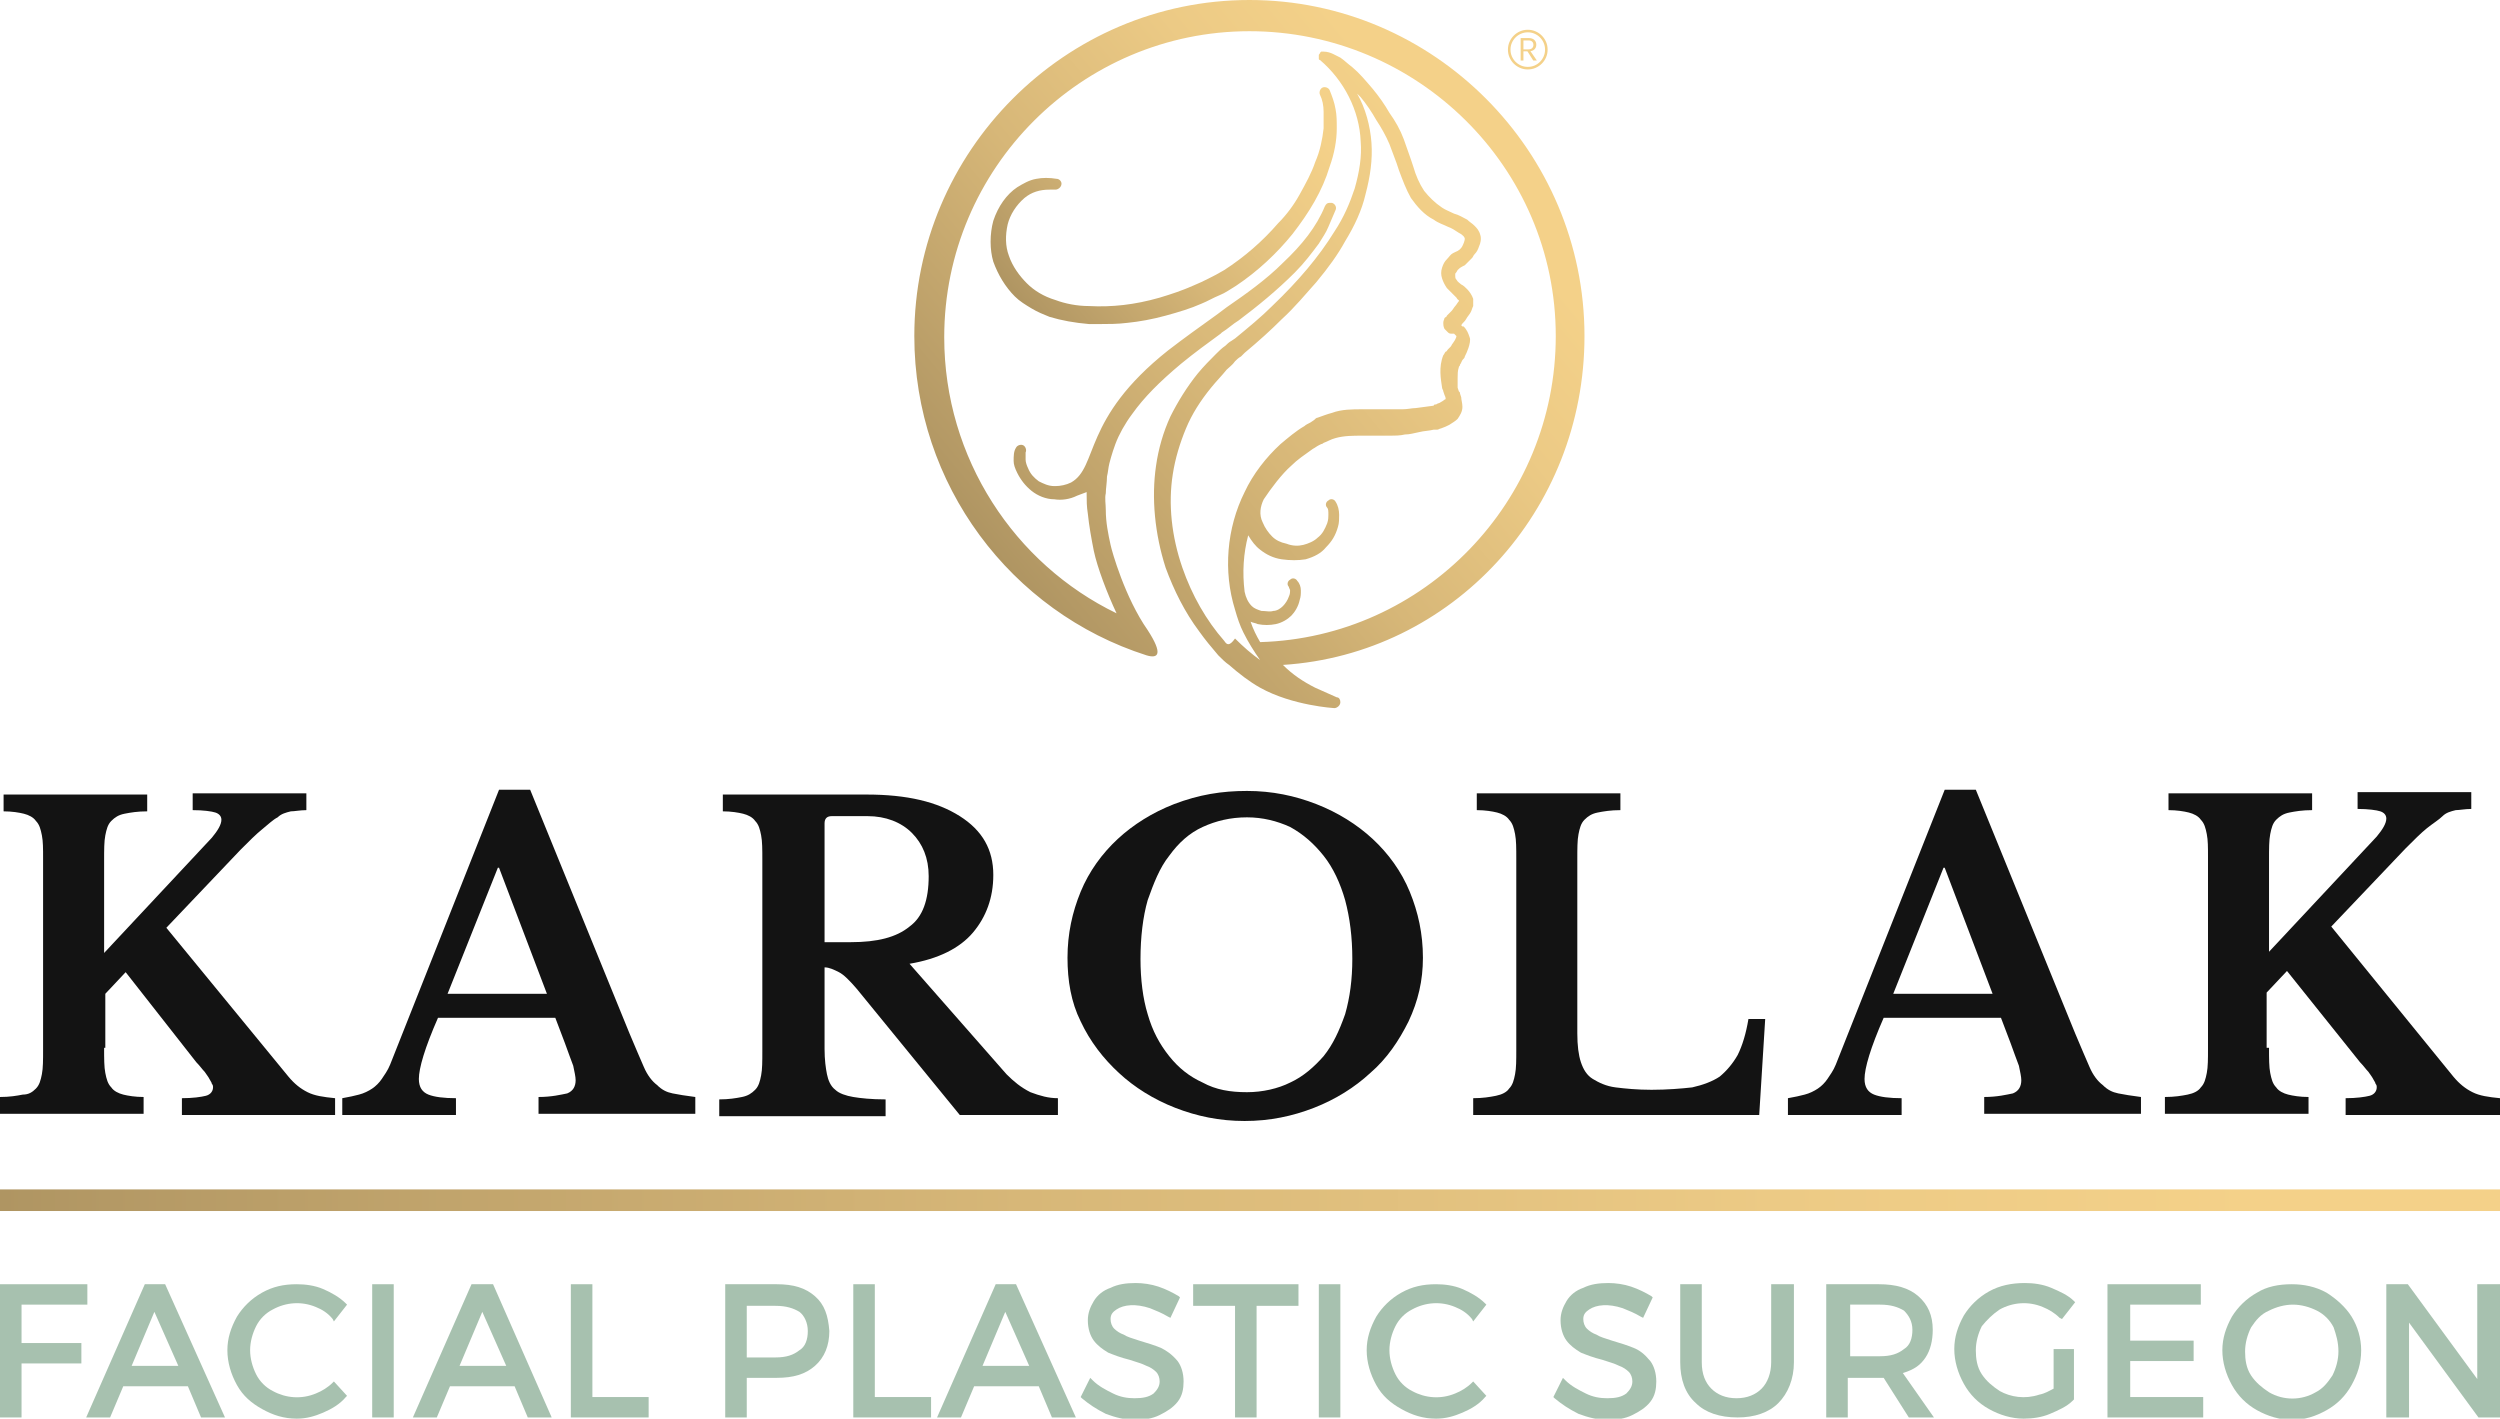 <svg width="252" height="143" viewBox="0 0 252 143" fill="none" xmlns="http://www.w3.org/2000/svg">
<g clip-path="url(#clip0_71_1542)">
<path d="M159.716 33.875C159.716 15.244 144.517 0 125.94 0C107.362 0 92.163 15.244 92.163 33.875C92.163 48.877 101.934 61.7 115.565 66.056C116.772 66.419 117.254 65.935 115.686 63.515C113.394 60.249 112.067 55.531 111.946 54.926C111.705 53.837 111.464 52.627 111.464 51.417C111.464 50.812 111.343 50.207 111.464 49.723C111.464 49.239 111.584 48.635 111.584 48.03C111.705 47.546 111.705 47.183 111.826 46.699C111.826 46.699 112.067 45.731 112.429 44.763C112.791 43.795 113.394 42.706 114.118 41.739C115.324 40.045 116.892 38.472 119.064 36.657C120.39 35.569 121.717 34.601 123.044 33.633L123.165 33.512C123.768 33.149 124.251 32.665 124.854 32.302C126.784 30.85 128.714 29.277 130.524 27.463C131.489 26.495 132.212 25.527 132.936 24.559C133.298 23.954 133.66 23.47 133.901 22.866C134.142 22.261 134.384 21.777 134.625 21.172C134.746 20.93 134.625 20.567 134.263 20.446C134.263 20.446 134.142 20.446 134.022 20.446C133.781 20.446 133.66 20.567 133.539 20.809C132.695 22.866 131.247 24.68 129.317 26.495C127.628 28.189 125.578 29.64 123.648 30.971L122.682 31.697C120.994 32.907 119.305 34.117 117.737 35.327C109.051 42.222 110.74 47.062 107.965 48.635C107.483 48.877 106.88 48.998 106.397 48.998H106.277C105.673 48.998 105.191 48.755 104.708 48.514C104.226 48.151 103.864 47.788 103.623 47.183C103.502 46.941 103.381 46.578 103.381 46.336C103.381 46.094 103.381 45.852 103.381 45.61C103.502 45.368 103.381 45.005 103.14 44.884C102.899 44.763 102.537 44.884 102.416 45.126C102.175 45.489 102.175 45.973 102.175 46.457C102.175 46.82 102.296 47.183 102.537 47.667C102.899 48.393 103.381 48.998 103.985 49.481C104.588 49.965 105.432 50.328 106.277 50.328C107 50.449 107.845 50.328 108.569 49.965C108.93 49.844 109.172 49.723 109.534 49.602C109.534 49.723 109.534 49.844 109.534 49.844C109.534 50.449 109.534 51.054 109.654 51.78C109.775 52.99 110.016 54.321 110.257 55.531C110.619 57.224 111.584 59.765 112.549 61.822C102.296 56.861 95.178 46.215 95.178 33.996C95.178 16.937 109.051 3.146 125.94 3.146C142.828 3.146 156.821 16.816 156.821 33.875C156.821 50.57 143.552 64.241 127.025 64.725C126.663 64.12 126.301 63.394 126.06 62.668C126.301 62.789 126.543 62.789 126.784 62.91C127.387 63.031 127.99 63.031 128.593 62.91C129.197 62.789 129.8 62.426 130.162 62.063C130.524 61.7 130.885 61.096 131.006 60.491C131.127 60.128 131.127 59.886 131.127 59.523C131.127 59.16 131.006 58.797 130.765 58.555C130.644 58.313 130.282 58.192 130.041 58.434C129.8 58.555 129.679 58.918 129.92 59.16C129.92 59.281 130.041 59.402 130.041 59.523C130.041 59.644 130.041 59.886 129.92 60.128C129.8 60.491 129.558 60.854 129.317 61.096C129.076 61.338 128.714 61.58 128.352 61.58C127.99 61.7 127.628 61.58 127.146 61.58C126.784 61.459 126.422 61.338 126.181 61.096C125.819 60.733 125.578 60.249 125.457 59.644C125.216 57.708 125.336 55.772 125.819 53.958C126.181 54.563 126.543 55.047 127.025 55.41C127.628 55.893 128.352 56.256 129.197 56.377C130.041 56.498 130.885 56.498 131.609 56.377C132.454 56.135 133.177 55.772 133.66 55.167C134.263 54.563 134.625 53.958 134.866 53.111C134.987 52.748 134.987 52.264 134.987 51.901C134.987 51.417 134.866 50.933 134.625 50.57C134.504 50.328 134.142 50.207 133.901 50.449C133.66 50.57 133.539 50.933 133.781 51.175C133.901 51.296 133.901 51.538 133.901 51.901C133.901 52.143 133.901 52.385 133.781 52.748C133.539 53.353 133.298 53.837 132.816 54.2C132.454 54.563 131.85 54.805 131.368 54.926C130.885 55.047 130.282 55.047 129.679 54.805C129.076 54.684 128.593 54.442 128.232 54.079C127.87 53.716 127.508 53.232 127.266 52.627C126.905 51.901 127.025 51.054 127.387 50.328C128.111 49.239 129.197 47.788 130.162 46.941C130.765 46.336 131.489 45.852 132.333 45.247C132.574 45.126 132.695 45.005 132.936 44.884L133.177 44.763C133.298 44.763 133.419 44.642 133.419 44.642C133.781 44.521 134.142 44.279 134.625 44.158C135.469 43.916 136.435 43.916 137.279 43.916C137.641 43.916 138.003 43.916 138.485 43.916H138.727C139.209 43.916 139.692 43.916 140.174 43.916C140.536 43.916 141.139 43.916 141.622 43.795C142.104 43.795 142.466 43.674 143.069 43.553C143.552 43.432 144.034 43.432 144.517 43.311H144.758H144.879C144.999 43.311 145.12 43.19 145.241 43.19C145.603 43.069 145.844 42.948 146.085 42.827C146.447 42.586 146.688 42.465 146.929 42.222C147.171 41.86 147.412 41.497 147.412 41.013C147.412 40.65 147.291 40.287 147.291 40.045L147.171 39.682C147.171 39.561 147.171 39.561 147.05 39.44L146.929 39.077C146.929 38.956 146.929 38.835 146.929 38.714C146.929 38.472 146.929 38.351 146.929 38.109C146.929 37.746 146.929 37.383 147.05 37.02C147.05 36.899 147.171 36.899 147.171 36.778C147.171 36.657 147.291 36.657 147.291 36.536L147.412 36.294C147.533 36.173 147.653 36.053 147.653 35.931C147.774 35.69 147.895 35.447 148.015 35.085C148.136 34.722 148.256 34.238 148.136 33.996C148.015 33.633 147.895 33.27 147.533 32.907C147.533 32.907 147.533 32.907 147.412 32.907L147.291 32.786C147.412 32.544 147.653 32.423 147.774 32.181C147.895 31.939 148.136 31.697 148.256 31.455C148.377 31.213 148.377 31.092 148.498 30.85C148.498 30.608 148.498 30.366 148.498 30.124C148.377 29.761 148.136 29.398 147.895 29.157C147.653 28.915 147.533 28.794 147.291 28.673C147.171 28.552 146.929 28.431 146.809 28.189C146.688 28.068 146.688 27.947 146.688 27.826C146.688 27.705 146.688 27.584 146.688 27.584C146.688 27.584 146.809 27.463 146.929 27.221C147.05 27.1 147.171 26.979 147.412 26.858L147.653 26.737C147.774 26.616 147.895 26.495 148.015 26.374C148.136 26.253 148.256 26.132 148.377 26.011C148.498 25.89 148.498 25.769 148.618 25.648C148.86 25.406 148.98 25.164 149.101 24.801C149.221 24.559 149.342 24.075 149.221 23.712C149.101 23.228 148.86 22.986 148.618 22.744C148.377 22.503 148.136 22.382 147.895 22.14C147.412 21.898 147.05 21.656 146.568 21.535C146.085 21.293 145.723 21.172 145.361 20.93C144.637 20.446 144.034 19.841 143.552 19.236C143.069 18.51 142.707 17.663 142.466 16.816L142.225 16.09C141.984 15.365 141.742 14.76 141.501 14.034C141.139 13.066 140.657 12.219 140.053 11.372C139.571 10.525 138.968 9.679 138.365 8.953C137.641 8.106 137.038 7.38 136.314 6.775C135.831 6.412 135.469 6.049 135.108 5.807C134.866 5.686 134.625 5.565 134.384 5.444C134.142 5.323 133.781 5.202 133.419 5.202C133.298 5.202 133.298 5.202 133.177 5.202L133.057 5.323C133.057 5.444 132.936 5.444 132.936 5.565V5.686C132.936 5.686 132.936 5.807 132.936 5.928C132.936 6.049 133.057 6.049 133.057 6.049C135.469 8.106 137.038 11.13 137.158 14.276C137.279 15.728 137.038 17.3 136.555 18.994C136.073 20.446 135.469 21.898 134.504 23.349C132.936 25.89 130.885 28.31 128.232 30.85C127.146 31.939 125.819 33.028 124.492 34.117L124.13 34.359C123.889 34.48 123.648 34.722 123.527 34.843C123.165 35.085 122.803 35.447 122.562 35.69C121.959 36.294 121.356 36.899 120.752 37.625C119.667 38.956 118.702 40.529 117.978 41.98C117.254 43.553 116.771 45.247 116.53 46.941C116.048 50.207 116.41 53.837 117.495 57.224C118.34 59.523 119.425 61.7 120.873 63.636C121.476 64.483 122.079 65.209 122.803 66.056C123.165 66.419 123.527 66.782 123.889 67.024C124.854 67.871 125.94 68.717 127.025 69.322C130.282 71.137 134.504 71.379 134.504 71.379C134.746 71.379 135.108 71.137 135.108 70.774C135.108 70.532 134.987 70.29 134.746 70.29L132.574 69.322C131.368 68.717 130.282 67.992 129.317 67.024C146.326 65.935 159.716 51.538 159.716 33.875ZM123.406 64.604C121.597 62.547 120.149 60.007 119.184 57.224C118.098 54.079 117.737 50.812 118.219 47.788C118.46 46.215 118.943 44.642 119.546 43.19C120.149 41.739 120.994 40.408 122.079 39.077C122.562 38.472 123.165 37.867 123.648 37.262C123.889 37.02 124.251 36.778 124.492 36.415C124.613 36.294 124.854 36.053 125.095 35.931L125.457 35.569C126.905 34.359 128.111 33.27 129.197 32.181C130.524 30.971 131.609 29.64 132.695 28.431C133.901 26.979 134.866 25.648 135.59 24.317C136.555 22.744 137.279 21.172 137.641 19.599C138.123 17.784 138.365 16.09 138.244 14.397C138.123 12.703 137.641 10.888 136.796 9.437C136.917 9.558 137.038 9.679 137.158 9.799C137.761 10.525 138.244 11.251 138.727 12.098C139.209 12.824 139.692 13.671 140.053 14.518C140.295 15.123 140.536 15.849 140.777 16.453L141.019 17.179C141.38 18.147 141.742 19.115 142.225 19.962C142.828 20.809 143.552 21.656 144.517 22.14C144.999 22.503 145.482 22.623 145.964 22.866C146.326 22.986 146.688 23.228 147.05 23.47C147.533 23.712 147.653 23.954 147.653 24.075C147.653 24.075 147.653 24.317 147.412 24.801C147.291 25.043 147.05 25.285 146.688 25.406L146.447 25.527C146.206 25.648 146.085 25.89 145.844 26.132C145.603 26.374 145.482 26.616 145.361 26.979C145.241 27.342 145.241 27.705 145.361 28.068C145.482 28.431 145.603 28.673 145.844 29.035C146.085 29.277 146.326 29.52 146.447 29.64C146.568 29.761 146.688 29.882 146.809 30.003C146.929 30.245 147.05 30.245 147.05 30.245C147.05 30.245 147.05 30.245 147.05 30.366C146.929 30.487 146.809 30.729 146.688 30.85C146.568 30.971 146.447 31.213 146.326 31.334L146.206 31.455C146.085 31.576 145.964 31.697 145.844 31.818C145.844 31.939 145.723 31.939 145.603 32.06C145.603 32.181 145.482 32.302 145.482 32.544C145.482 32.665 145.482 32.907 145.603 33.149C145.723 33.27 145.844 33.391 145.964 33.512C146.085 33.633 146.206 33.633 146.326 33.633H146.447H146.568L146.688 33.754C146.809 33.875 146.809 33.875 146.809 33.875C146.809 33.875 146.809 34.117 146.447 34.601C146.326 34.722 146.326 34.843 146.206 34.964L145.964 35.206C145.844 35.327 145.844 35.447 145.723 35.447C145.603 35.569 145.603 35.69 145.482 35.81C144.999 37.02 145.241 38.23 145.361 39.077C145.361 39.198 145.482 39.319 145.482 39.44L145.603 39.803C145.723 40.045 145.723 40.166 145.723 40.166C145.723 40.166 145.723 40.287 145.603 40.287C145.603 40.287 145.482 40.408 145.241 40.529C145.12 40.65 144.879 40.65 144.758 40.771C144.637 40.771 144.517 40.771 144.517 40.892L142.707 41.134C142.345 41.134 141.863 41.255 141.38 41.255C141.019 41.255 140.536 41.255 140.053 41.255C139.812 41.255 139.571 41.255 139.33 41.255H137.641H137.279C136.314 41.255 135.228 41.255 134.263 41.618C133.781 41.739 133.177 41.98 132.816 42.102C132.695 42.102 132.574 42.222 132.454 42.343L132.092 42.586C131.85 42.706 131.609 42.827 131.489 42.948C130.644 43.432 129.8 44.158 129.076 44.763C127.628 46.094 126.301 47.788 125.457 49.602C123.648 53.232 123.286 57.587 124.492 61.459C124.733 62.305 124.974 63.031 125.336 63.757C125.819 64.725 126.422 65.693 127.025 66.54C126.181 65.935 125.336 65.209 124.492 64.362C123.889 65.209 123.648 64.967 123.406 64.604Z" fill="url(#paint0_linear_71_1542)"/>
<path d="M103.261 19.962C103.985 19.357 104.829 19.115 105.794 19.115C105.915 19.115 106.156 19.115 106.397 19.115C106.639 19.115 107 18.873 107 18.51C107 18.268 106.759 18.026 106.518 18.026C105.794 17.905 105.07 17.905 104.467 18.026C103.743 18.147 103.14 18.51 102.537 18.873C101.451 19.599 100.607 20.809 100.124 22.261C99.763 23.591 99.763 25.164 100.124 26.374C100.607 27.705 101.331 28.915 102.296 29.882C102.778 30.366 103.382 30.729 103.985 31.092C104.588 31.455 105.191 31.697 105.794 31.939C107 32.302 108.327 32.544 109.775 32.665C110.137 32.665 110.499 32.665 110.861 32.665C111.705 32.665 112.67 32.665 113.635 32.544C114.842 32.423 116.168 32.181 117.495 31.818C118.822 31.455 120.029 31.092 121.114 30.608C121.718 30.366 122.321 30.003 122.924 29.761C123.527 29.52 124.01 29.157 124.613 28.794C126.784 27.342 128.714 25.527 130.282 23.591C131.971 21.414 133.298 19.236 134.022 16.816C134.505 15.486 134.746 14.155 134.746 12.945C134.746 12.219 134.746 11.614 134.625 11.009C134.505 10.283 134.263 9.679 134.022 9.074C133.901 8.832 133.539 8.711 133.298 8.832C133.057 8.953 132.936 9.316 133.057 9.558C133.298 10.041 133.419 10.646 133.419 11.251C133.419 11.735 133.419 12.34 133.419 12.945C133.298 14.034 133.057 15.244 132.574 16.332C132.213 17.421 131.609 18.51 131.006 19.599C130.403 20.688 129.679 21.656 128.835 22.503C127.267 24.317 125.457 25.89 123.406 27.221C122.803 27.584 122.321 27.826 121.838 28.068C121.356 28.31 120.873 28.552 120.27 28.794C119.184 29.277 118.099 29.64 116.892 30.003C114.359 30.729 112.067 30.971 109.775 30.85C108.569 30.85 107.362 30.608 106.397 30.245C105.191 29.882 104.226 29.277 103.502 28.552C102.778 27.826 102.055 26.858 101.693 25.769C101.331 24.801 101.331 23.712 101.572 22.623C101.813 21.656 102.416 20.688 103.261 19.962Z" fill="url(#paint1_linear_71_1542)"/>
<path d="M154.002 7C153.725 7 153.466 6.948 153.225 6.844C152.984 6.74 152.771 6.597 152.586 6.414C152.403 6.231 152.26 6.019 152.156 5.778C152.052 5.537 152 5.278 152 5.002C152 4.725 152.052 4.466 152.156 4.225C152.26 3.984 152.403 3.772 152.586 3.589C152.771 3.404 152.984 3.26 153.225 3.156C153.466 3.052 153.725 3 154.002 3C154.276 3 154.534 3.052 154.775 3.156C155.018 3.26 155.231 3.404 155.414 3.589C155.597 3.772 155.74 3.984 155.844 4.225C155.948 4.466 156 4.725 156 5.002C156 5.278 155.948 5.537 155.844 5.778C155.74 6.019 155.597 6.231 155.414 6.414C155.231 6.597 155.018 6.74 154.775 6.844C154.534 6.948 154.276 7 154.002 7ZM154.002 6.741C154.243 6.741 154.468 6.697 154.678 6.607C154.888 6.516 155.072 6.391 155.23 6.233C155.39 6.073 155.515 5.888 155.604 5.678C155.696 5.466 155.741 5.241 155.741 5.002C155.741 4.76 155.696 4.535 155.604 4.325C155.515 4.115 155.39 3.93 155.23 3.77C155.072 3.61 154.888 3.485 154.678 3.396C154.468 3.304 154.243 3.259 154.002 3.259C153.763 3.259 153.537 3.304 153.325 3.396C153.115 3.485 152.93 3.61 152.77 3.77C152.61 3.93 152.484 4.115 152.393 4.325C152.303 4.535 152.259 4.76 152.259 5.002C152.259 5.241 152.303 5.466 152.393 5.678C152.484 5.888 152.61 6.073 152.77 6.233C152.93 6.391 153.115 6.516 153.325 6.607C153.537 6.697 153.763 6.741 154.002 6.741ZM154.553 6.102L153.902 5.073H154.21L154.918 6.102H154.553ZM153.281 6.102V3.836H154.073C154.331 3.836 154.526 3.898 154.659 4.023C154.792 4.145 154.859 4.306 154.859 4.506C154.859 4.703 154.792 4.864 154.659 4.989C154.526 5.112 154.331 5.173 154.073 5.173H153.562V6.102H153.281ZM153.562 4.977H154.051C154.222 4.977 154.351 4.935 154.438 4.852C154.525 4.767 154.569 4.658 154.569 4.525C154.569 4.387 154.526 4.278 154.441 4.197C154.358 4.116 154.235 4.076 154.073 4.076H153.562V4.977Z" fill="#F4D189"/>
<path d="M10.495 105.617C10.495 106.706 10.495 107.553 10.616 108.157C10.736 108.762 10.857 109.246 11.219 109.609C11.46 109.972 11.943 110.214 12.425 110.335C12.908 110.456 13.631 110.577 14.476 110.577V112.271H0V110.577C0.965 110.577 1.689 110.456 2.292 110.335C2.895 110.335 3.257 110.093 3.619 109.73C3.981 109.367 4.101 108.883 4.222 108.278C4.343 107.673 4.343 106.827 4.343 105.859V86.502C4.343 85.534 4.343 84.808 4.222 84.203C4.101 83.598 3.981 83.114 3.619 82.751C3.378 82.388 2.895 82.146 2.413 82.025C1.93 81.904 1.206 81.784 0.362 81.784V80.09H14.838V81.784C13.873 81.784 13.149 81.904 12.546 82.025C11.943 82.146 11.581 82.388 11.219 82.751C10.857 83.114 10.736 83.598 10.616 84.203C10.495 84.808 10.495 85.655 10.495 86.744V96.059L21.352 84.445C21.955 83.719 22.317 83.114 22.317 82.63C22.317 82.267 22.076 82.025 21.714 81.904C21.352 81.784 20.507 81.662 19.422 81.662V79.969H30.882V81.662C30.279 81.662 29.675 81.784 29.314 81.784C28.831 81.904 28.349 82.025 27.987 82.388C27.504 82.63 27.021 83.114 26.418 83.598C25.815 84.082 25.091 84.808 24.247 85.655L16.768 93.519L29.072 108.52C29.675 109.246 30.279 109.73 31.002 110.093C31.726 110.456 32.571 110.577 33.777 110.698V112.392H18.336V110.698C19.422 110.698 20.266 110.577 20.749 110.456C21.231 110.335 21.473 109.972 21.473 109.609C21.473 109.488 21.473 109.367 21.352 109.246C21.352 109.125 21.231 109.004 21.111 108.762C20.99 108.52 20.869 108.399 20.628 108.036C20.387 107.794 20.145 107.432 19.784 107.069L12.666 97.995L10.616 100.173V105.617H10.495Z" fill="#131313"/>
<path d="M55.973 102.592H44.151C42.824 105.616 42.221 107.673 42.221 108.762C42.221 109.609 42.583 110.093 43.186 110.335C43.789 110.577 44.754 110.698 45.961 110.698V112.391H34.501V110.698C35.224 110.577 35.707 110.456 36.189 110.335C36.672 110.214 37.154 109.972 37.516 109.73C37.878 109.488 38.24 109.125 38.481 108.762C38.723 108.399 39.084 107.915 39.326 107.31L50.303 79.606H53.44L63.452 104.165C64.055 105.616 64.538 106.705 64.9 107.552C65.262 108.399 65.744 109.004 66.227 109.367C66.709 109.851 67.192 110.093 67.795 110.214C68.398 110.335 69.122 110.456 70.087 110.577V112.27H54.284V110.577C55.611 110.577 56.576 110.335 57.179 110.214C57.782 109.972 58.024 109.488 58.024 108.883C58.024 108.52 57.903 108.036 57.782 107.431C57.541 106.826 57.3 106.1 56.938 105.133L55.973 102.592ZM45.116 100.172H55.129L50.303 87.469H50.183L45.116 100.172Z" fill="#131313"/>
<path d="M100.125 88.196C100.125 90.494 99.401 92.43 98.074 94.003C96.747 95.576 94.576 96.664 91.68 97.148L101.452 108.279C102.175 109.004 102.899 109.609 103.864 110.093C104.829 110.456 105.674 110.698 106.639 110.698V112.392H96.747L86.373 99.689C85.649 98.842 85.046 98.237 84.563 97.995C84.081 97.753 83.598 97.511 83.116 97.511V105.738C83.116 106.827 83.236 107.674 83.357 108.279C83.478 108.883 83.719 109.488 84.201 109.851C84.563 110.214 85.287 110.456 86.011 110.577C86.735 110.698 87.82 110.819 89.268 110.819V112.513H72.5V110.819C73.465 110.819 74.189 110.698 74.792 110.577C75.395 110.456 75.757 110.214 76.119 109.851C76.481 109.488 76.602 109.004 76.722 108.399C76.843 107.795 76.843 106.948 76.843 105.98V86.623C76.843 85.655 76.843 84.808 76.722 84.203C76.602 83.598 76.481 83.114 76.119 82.751C75.878 82.388 75.395 82.147 74.913 82.026C74.43 81.905 73.706 81.784 72.862 81.784V80.09H87.338C91.439 80.09 94.455 80.816 96.747 82.267C99.039 83.719 100.125 85.655 100.125 88.196ZM82.995 94.971H85.769C88.423 94.971 90.353 94.487 91.68 93.398C93.007 92.43 93.611 90.736 93.611 88.317C93.611 86.502 93.007 85.05 91.922 83.961C90.836 82.872 89.268 82.267 87.458 82.267H83.839C83.357 82.267 83.116 82.51 83.116 82.993V94.971H82.995Z" fill="#131313"/>
<path d="M125.698 79.727C128.232 79.727 130.524 80.21 132.695 81.057C134.866 81.904 136.796 83.114 138.365 84.566C139.933 86.018 141.26 87.832 142.104 89.889C142.949 91.946 143.431 94.123 143.431 96.543C143.431 98.842 142.949 100.898 141.984 102.955C141.019 104.891 139.812 106.705 138.123 108.157C136.555 109.609 134.625 110.819 132.454 111.666C130.282 112.513 127.99 112.996 125.457 112.996C122.924 112.996 120.632 112.513 118.46 111.666C116.289 110.819 114.359 109.609 112.791 108.157C111.222 106.705 109.896 105.012 108.93 102.955C107.965 101.019 107.604 98.842 107.604 96.543C107.604 94.123 108.086 91.946 108.93 89.889C109.775 87.832 111.102 86.018 112.67 84.566C114.238 83.114 116.168 81.904 118.34 81.057C120.873 80.09 123.165 79.727 125.698 79.727ZM125.698 110.093C127.267 110.093 128.835 109.73 130.041 109.125C131.368 108.52 132.454 107.552 133.419 106.463C134.384 105.254 134.987 103.923 135.59 102.229C136.073 100.535 136.314 98.721 136.314 96.664C136.314 94.486 136.073 92.551 135.59 90.736C135.108 89.042 134.384 87.469 133.419 86.26C132.454 85.05 131.368 84.082 130.041 83.356C128.714 82.751 127.267 82.388 125.698 82.388C124.009 82.388 122.562 82.751 121.235 83.356C119.908 83.961 118.822 84.929 117.857 86.26C116.892 87.469 116.289 89.042 115.686 90.736C115.203 92.43 114.962 94.486 114.962 96.664C114.962 98.721 115.203 100.656 115.686 102.229C116.168 103.923 116.892 105.254 117.857 106.463C118.822 107.673 119.908 108.52 121.235 109.125C122.562 109.851 124.009 110.093 125.698 110.093Z" fill="#131313"/>
<path d="M177.329 112.392H148.498V110.698C149.463 110.698 150.187 110.577 150.79 110.456C151.393 110.335 151.876 110.093 152.117 109.73C152.479 109.367 152.6 108.883 152.72 108.278C152.841 107.673 152.841 106.827 152.841 105.859V86.502C152.841 85.534 152.841 84.687 152.72 84.082C152.6 83.477 152.479 82.993 152.117 82.63C151.876 82.267 151.393 82.025 150.911 81.904C150.428 81.784 149.704 81.662 148.86 81.662V79.969H163.336V81.662C162.371 81.662 161.647 81.784 161.044 81.904C160.441 82.025 160.079 82.267 159.717 82.63C159.355 82.993 159.234 83.477 159.114 84.082C158.993 84.687 158.993 85.534 158.993 86.623V104.165C158.993 105.375 159.114 106.343 159.355 107.069C159.596 107.794 159.958 108.399 160.561 108.762C161.164 109.125 161.888 109.488 162.853 109.609C163.818 109.73 165.025 109.851 166.472 109.851C168.04 109.851 169.488 109.73 170.574 109.609C171.659 109.367 172.624 109.004 173.348 108.52C174.072 107.915 174.675 107.19 175.158 106.343C175.64 105.375 176.002 104.165 176.243 102.713H177.932L177.329 112.392Z" fill="#131313"/>
<path d="M201.697 102.592H189.875C188.548 105.616 187.945 107.673 187.945 108.762C187.945 109.609 188.306 110.093 188.91 110.335C189.513 110.577 190.478 110.698 191.684 110.698V112.391H180.224V110.698C180.948 110.577 181.43 110.456 181.913 110.335C182.396 110.214 182.878 109.972 183.24 109.73C183.602 109.488 183.964 109.125 184.205 108.762C184.446 108.399 184.808 107.915 185.049 107.31L196.027 79.606H199.163L209.176 104.165C209.779 105.616 210.261 106.705 210.623 107.552C210.985 108.399 211.468 109.004 211.95 109.367C212.433 109.851 212.915 110.093 213.519 110.214C214.122 110.335 214.845 110.456 215.811 110.577V112.27H200.008V110.577C201.335 110.577 202.3 110.335 202.903 110.214C203.506 109.972 203.747 109.488 203.747 108.883C203.747 108.52 203.627 108.036 203.506 107.431C203.265 106.826 203.024 106.1 202.662 105.133L201.697 102.592ZM190.84 100.172H200.852L196.027 87.469H195.906L190.84 100.172Z" fill="#131313"/>
<path d="M228.718 105.617C228.718 106.706 228.718 107.552 228.839 108.157C228.959 108.762 229.08 109.246 229.442 109.609C229.683 109.972 230.166 110.214 230.648 110.335C231.131 110.456 231.855 110.577 232.699 110.577V112.271H218.223V110.577C219.188 110.577 219.912 110.456 220.515 110.335C221.118 110.214 221.601 109.972 221.842 109.609C222.204 109.246 222.325 108.762 222.445 108.157C222.566 107.552 222.566 106.706 222.566 105.738V86.381C222.566 85.413 222.566 84.687 222.445 84.082C222.325 83.477 222.204 82.993 221.842 82.63C221.601 82.267 221.118 82.025 220.636 81.904C220.153 81.783 219.429 81.662 218.585 81.662V79.969H233.061V81.662C232.096 81.662 231.372 81.783 230.769 81.904C230.166 82.025 229.804 82.267 229.442 82.63C229.08 82.993 228.959 83.477 228.839 84.082C228.718 84.687 228.718 85.534 228.718 86.623V95.938L239.575 84.324C240.178 83.598 240.54 82.993 240.54 82.509C240.54 82.146 240.299 81.904 239.937 81.783C239.575 81.662 238.731 81.541 237.645 81.541V79.848H249.105V81.541C248.502 81.541 247.899 81.662 247.537 81.662C247.054 81.783 246.572 81.904 246.21 82.267C245.848 82.63 245.245 82.993 244.642 83.477C244.038 83.961 243.315 84.687 242.47 85.534L234.991 93.398L247.295 108.52C247.899 109.246 248.502 109.73 249.226 110.093C249.949 110.456 250.794 110.577 252 110.698V112.392H236.439V110.698C237.524 110.698 238.369 110.577 238.851 110.456C239.334 110.335 239.575 109.972 239.575 109.609C239.575 109.488 239.575 109.367 239.454 109.246C239.454 109.125 239.334 109.004 239.213 108.762C239.092 108.52 238.972 108.399 238.731 108.036C238.489 107.794 238.248 107.431 237.886 107.068L230.528 97.874L228.477 100.052V105.617H228.718Z" fill="#131313"/>
<path d="M0 122.07H252V119.893H0V122.07Z" fill="url(#paint2_linear_71_1542)"/>
<path d="M2.171 131.507H8.806V129.45H0V142.879H2.171V137.435H8.203V135.378H2.171V131.507Z" fill="#A7C1AF"/>
<path d="M14.597 129.45L8.686 142.879H11.098L12.425 139.734H18.939L20.266 142.879H22.679L16.647 129.45H14.597ZM17.974 137.677H13.27L15.562 132.233L17.974 137.677Z" fill="#A7C1AF"/>
<path d="M33.535 139.371C33.053 139.855 32.45 140.218 31.847 140.46C30.399 141.064 28.831 140.943 27.504 140.218C26.78 139.855 26.177 139.25 25.815 138.524C25.453 137.798 25.212 136.951 25.212 136.104C25.212 135.257 25.453 134.41 25.815 133.685C26.177 132.959 26.78 132.354 27.504 131.991C28.831 131.265 30.399 131.144 31.847 131.749C32.45 131.991 33.053 132.354 33.535 132.959L33.656 133.201L34.983 131.507L34.862 131.386C34.259 130.781 33.415 130.297 32.571 129.934C31.726 129.571 30.761 129.45 29.917 129.45C28.59 129.45 27.504 129.692 26.418 130.297C25.333 130.902 24.488 131.749 23.885 132.717C23.282 133.806 22.92 134.894 22.92 136.104C22.92 137.314 23.282 138.524 23.885 139.613C24.488 140.701 25.333 141.427 26.418 142.032C27.504 142.637 28.59 143 29.917 143C30.882 143 31.726 142.758 32.571 142.395C33.415 142.032 34.259 141.548 34.862 140.822L34.983 140.701L33.656 139.25L33.535 139.371Z" fill="#A7C1AF"/>
<path d="M39.688 129.45H37.517V142.879H39.688V129.45Z" fill="#A7C1AF"/>
<path d="M47.529 129.45L41.618 142.879H44.031L45.358 139.734H51.872L53.199 142.879H55.611L49.7 129.45H47.529ZM51.028 137.677H46.323L48.615 132.233L51.028 137.677Z" fill="#A7C1AF"/>
<path d="M59.713 129.45H57.541V142.879H65.383V140.822H59.713V129.45Z" fill="#A7C1AF"/>
<path d="M82.15 130.66C81.185 129.813 79.979 129.45 78.29 129.45H73.103V142.879H75.274V138.887H78.29C79.979 138.887 81.185 138.524 82.15 137.677C83.115 136.83 83.598 135.62 83.598 134.168C83.477 132.596 83.115 131.507 82.15 130.66ZM81.427 134.168C81.427 135.015 81.185 135.741 80.582 136.104C79.979 136.588 79.255 136.83 78.17 136.83H75.274V131.628H78.17C79.255 131.628 79.979 131.87 80.582 132.233C81.065 132.596 81.427 133.322 81.427 134.168Z" fill="#A7C1AF"/>
<path d="M88.182 129.45H86.011V142.879H93.852V140.822H88.182V129.45Z" fill="#A7C1AF"/>
<path d="M100.366 129.45L94.455 142.879H96.867L98.194 139.734H104.708L106.035 142.879H108.448L102.416 129.45H100.366ZM103.743 137.677H99.039L101.331 132.233L103.743 137.677Z" fill="#A7C1AF"/>
<path d="M117.013 135.862C116.41 135.62 115.686 135.378 114.842 135.136C114.118 134.894 113.635 134.773 113.273 134.531C112.912 134.41 112.55 134.168 112.308 133.926C112.067 133.684 111.946 133.321 111.946 132.959C111.946 132.475 112.188 132.233 112.55 131.991C113.273 131.507 114.48 131.386 115.927 131.87C116.53 132.112 117.134 132.354 117.737 132.717L117.978 132.838L118.943 130.781L118.822 130.66C118.219 130.297 117.496 129.934 116.772 129.692C116.048 129.45 115.204 129.329 114.48 129.329C113.515 129.329 112.67 129.45 111.946 129.813C111.223 130.055 110.62 130.539 110.258 131.144C109.896 131.749 109.654 132.354 109.654 133.08C109.654 133.926 109.896 134.652 110.258 135.136C110.62 135.62 111.102 135.983 111.705 136.346C112.308 136.588 112.912 136.83 113.877 137.072C114.6 137.314 115.083 137.435 115.565 137.677C115.927 137.798 116.289 138.04 116.53 138.282C116.772 138.524 116.892 138.887 116.892 139.25C116.892 139.733 116.651 140.096 116.289 140.459C115.807 140.822 115.204 140.943 114.359 140.943C113.635 140.943 112.912 140.822 112.188 140.459C111.464 140.096 110.74 139.733 110.137 139.129L109.896 138.887L108.931 140.822L109.051 140.943C109.775 141.548 110.499 142.032 111.464 142.516C112.429 142.879 113.394 143.121 114.359 143.121C115.324 143.121 116.169 143 116.892 142.637C117.616 142.274 118.219 141.911 118.702 141.306C119.184 140.701 119.305 139.975 119.305 139.25C119.305 138.403 119.064 137.677 118.702 137.193C118.099 136.467 117.496 136.104 117.013 135.862Z" fill="#A7C1AF"/>
<path d="M120.27 131.628H124.492V142.879H126.664V131.628H130.886V129.45H120.27V131.628Z" fill="#A7C1AF"/>
<path d="M135.108 129.45H132.937V142.879H135.108V129.45Z" fill="#A7C1AF"/>
<path d="M148.377 139.371C147.895 139.855 147.292 140.218 146.688 140.46C145.241 141.064 143.673 140.943 142.346 140.218C141.622 139.855 141.019 139.25 140.657 138.524C140.295 137.798 140.054 136.951 140.054 136.104C140.054 135.257 140.295 134.41 140.657 133.685C141.019 132.959 141.622 132.354 142.346 131.991C143.673 131.265 145.241 131.144 146.688 131.749C147.292 131.991 147.895 132.354 148.377 132.959L148.498 133.201L149.825 131.507L149.704 131.386C149.101 130.781 148.257 130.297 147.412 129.934C146.568 129.571 145.603 129.45 144.758 129.45C143.431 129.45 142.346 129.692 141.26 130.297C140.174 130.902 139.33 131.749 138.727 132.717C138.124 133.806 137.762 134.894 137.762 136.104C137.762 137.314 138.124 138.524 138.727 139.613C139.33 140.701 140.174 141.427 141.26 142.032C142.346 142.637 143.431 143 144.758 143C145.723 143 146.568 142.758 147.412 142.395C148.257 142.032 149.101 141.548 149.704 140.822L149.825 140.701L148.498 139.25L148.377 139.371Z" fill="#A7C1AF"/>
<path d="M164.662 135.862C164.059 135.62 163.335 135.378 162.491 135.136C161.767 134.894 161.285 134.773 160.923 134.531C160.561 134.41 160.199 134.168 159.958 133.926C159.717 133.684 159.596 133.321 159.596 132.959C159.596 132.475 159.837 132.233 160.199 131.991C160.923 131.507 162.129 131.386 163.577 131.87C164.18 132.112 164.783 132.354 165.386 132.717L165.627 132.838L166.593 130.781L166.472 130.66C165.869 130.297 165.145 129.934 164.421 129.692C163.697 129.45 162.853 129.329 162.129 129.329C161.164 129.329 160.32 129.45 159.596 129.813C158.872 130.055 158.269 130.539 157.907 131.144C157.545 131.749 157.304 132.354 157.304 133.08C157.304 133.926 157.545 134.652 157.907 135.136C158.269 135.62 158.751 135.983 159.355 136.346C159.958 136.588 160.561 136.83 161.526 137.072C162.25 137.314 162.732 137.435 163.215 137.677C163.577 137.798 163.939 138.04 164.18 138.282C164.421 138.524 164.542 138.887 164.542 139.25C164.542 139.733 164.301 140.096 163.939 140.459C163.456 140.822 162.853 140.943 162.009 140.943C161.285 140.943 160.561 140.822 159.837 140.459C159.113 140.096 158.39 139.733 157.786 139.129L157.545 138.887L156.58 140.822L156.701 140.943C157.424 141.548 158.148 142.032 159.113 142.516C160.078 142.879 161.043 143.121 162.009 143.121C162.974 143.121 163.818 143 164.542 142.637C165.266 142.274 165.869 141.911 166.351 141.306C166.834 140.701 166.954 139.975 166.954 139.25C166.954 138.403 166.713 137.677 166.351 137.193C165.748 136.467 165.266 136.104 164.662 135.862Z" fill="#A7C1AF"/>
<path d="M178.535 137.314C178.535 138.403 178.173 139.371 177.57 139.976C176.967 140.58 176.123 140.943 175.037 140.943C173.951 140.943 173.107 140.58 172.504 139.976C171.9 139.371 171.539 138.524 171.539 137.314V129.45H169.367V137.314C169.367 139.008 169.85 140.46 170.935 141.427C171.9 142.395 173.348 142.879 175.158 142.879C176.846 142.879 178.294 142.395 179.259 141.427C180.224 140.46 180.827 139.008 180.827 137.314V129.45H178.535V137.314Z" fill="#A7C1AF"/>
<path d="M194.097 136.83C194.579 136.104 194.821 135.136 194.821 134.047C194.821 132.596 194.338 131.507 193.373 130.66C192.408 129.813 191.081 129.45 189.392 129.45H184.084V142.879H186.256V138.887H189.272C189.392 138.887 189.634 138.887 189.875 138.887L192.408 142.879H194.941L191.805 138.403C193.011 138.04 193.614 137.556 194.097 136.83ZM186.497 131.507H189.513C190.599 131.507 191.322 131.749 191.926 132.112C192.408 132.596 192.77 133.201 192.77 134.047C192.77 134.894 192.529 135.62 191.926 135.983C191.322 136.467 190.599 136.709 189.513 136.709H186.497V131.507Z" fill="#A7C1AF"/>
<path d="M201.576 131.991C202.903 131.265 204.471 131.144 205.918 131.749C206.522 131.991 207.125 132.354 207.607 132.838L207.849 132.959L209.176 131.265L209.055 131.144C208.452 130.539 207.607 130.176 206.763 129.813C205.918 129.45 204.953 129.329 204.109 129.329C202.782 129.329 201.576 129.571 200.49 130.176C199.404 130.781 198.56 131.628 197.957 132.596C197.354 133.684 196.992 134.773 196.992 135.983C196.992 137.193 197.354 138.403 197.957 139.492C198.56 140.58 199.404 141.427 200.49 142.032C201.576 142.637 202.782 143 203.988 143C204.833 143 205.798 142.879 206.642 142.516C207.487 142.153 208.331 141.79 208.934 141.185L209.055 141.064V135.983H207.004V139.975C206.522 140.217 206.16 140.459 205.557 140.58C204.109 141.064 202.661 140.822 201.576 140.217C200.852 139.734 200.249 139.25 199.766 138.524C199.284 137.798 199.163 136.951 199.163 136.104C199.163 135.257 199.404 134.41 199.766 133.684C200.249 133.08 200.852 132.475 201.576 131.991Z" fill="#A7C1AF"/>
<path d="M214.725 137.193H221.118V135.136H214.725V131.507H221.842V129.45H212.433V142.879H222.083V140.822H214.725V137.193Z" fill="#A7C1AF"/>
<path d="M234.508 130.297C233.422 129.692 232.216 129.45 231.01 129.45C229.683 129.45 228.477 129.692 227.512 130.297C226.426 130.902 225.581 131.749 224.978 132.717C224.375 133.806 224.013 134.894 224.013 136.104C224.013 137.314 224.375 138.524 224.978 139.613C225.581 140.701 226.426 141.548 227.512 142.153C228.597 142.758 229.804 143.121 231.01 143.121C232.337 143.121 233.422 142.758 234.508 142.153C235.594 141.548 236.438 140.701 237.041 139.613C237.645 138.524 238.006 137.435 238.006 136.104C238.006 134.894 237.645 133.685 237.041 132.717C236.438 131.749 235.473 130.902 234.508 130.297ZM235.714 136.225C235.714 137.072 235.473 137.919 235.111 138.645C234.629 139.371 234.146 139.976 233.422 140.339C231.975 141.185 230.165 141.185 228.718 140.339C227.994 139.855 227.391 139.371 226.908 138.645C226.426 137.919 226.305 137.072 226.305 136.225C226.305 135.378 226.546 134.531 226.908 133.806C227.391 133.08 227.873 132.475 228.718 132.112C229.442 131.749 230.286 131.507 231.13 131.507C231.975 131.507 232.819 131.749 233.543 132.112C234.267 132.475 234.87 133.08 235.232 133.806C235.473 134.531 235.714 135.257 235.714 136.225Z" fill="#A7C1AF"/>
<path d="M249.708 129.45V139.008L242.711 129.45H240.54V142.879H242.832V133.322L249.829 142.879H252V129.45H249.708Z" fill="#A7C1AF"/>
</g>
<defs>
<linearGradient id="paint0_linear_71_1542" x1="152.118" y1="12.439" x2="100.254" y2="55.832" gradientUnits="userSpaceOnUse">
<stop offset="0.096" stop-color="#F4D189"/>
<stop offset="0.29" stop-color="#ECCA85"/>
<stop offset="0.591" stop-color="#D7B778"/>
<stop offset="0.956" stop-color="#B49965"/>
<stop offset="1" stop-color="#AF9562"/>
</linearGradient>
<linearGradient id="paint1_linear_71_1542" x1="132.915" y1="7.656" x2="103.887" y2="31.943" gradientUnits="userSpaceOnUse">
<stop offset="0.096" stop-color="#F4D189"/>
<stop offset="0.29" stop-color="#ECCA85"/>
<stop offset="0.591" stop-color="#D7B778"/>
<stop offset="0.956" stop-color="#B49965"/>
<stop offset="1" stop-color="#AF9562"/>
</linearGradient>
<linearGradient id="paint2_linear_71_1542" x1="251.948" y1="120.958" x2="0" y2="120.958" gradientUnits="userSpaceOnUse">
<stop offset="0.096" stop-color="#F4D189"/>
<stop offset="0.29" stop-color="#ECCA85"/>
<stop offset="0.591" stop-color="#D7B778"/>
<stop offset="0.956" stop-color="#B49965"/>
<stop offset="1" stop-color="#AF9562"/>
</linearGradient>
<clipPath id="clip0_71_1542">
<rect width="252" height="143" fill="white"/>
</clipPath>
</defs>
</svg>
